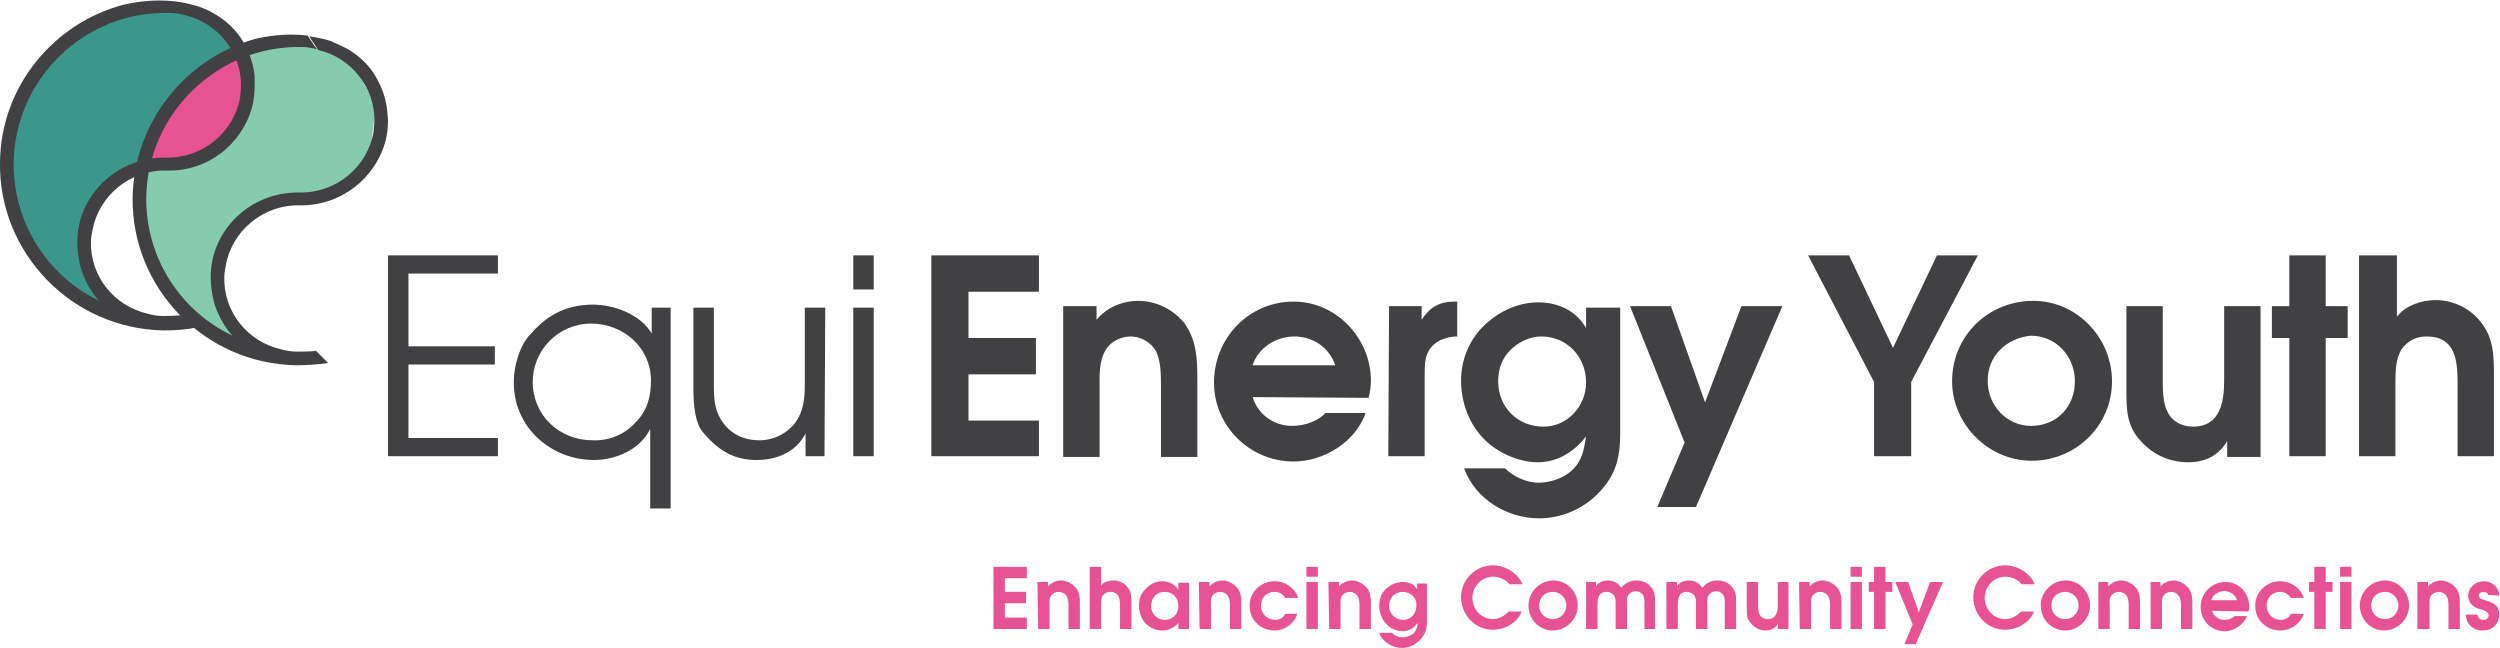 <?xml version="1.0" encoding="UTF-8"?>
<!-- Generator: Adobe Illustrator 22.1.0, SVG Export Plug-In . SVG Version: 6.00 Build 0) -->
<svg xmlns="http://www.w3.org/2000/svg" xmlns:xlink="http://www.w3.org/1999/xlink" id="Layer_1" x="0px" y="0px" viewBox="0 0 329.9 85.5" style="enable-background:new 0 0 329.9 85.5;" xml:space="preserve"><script xmlns="http://www.w3.org/1999/xhtml">(function(){function hookGeo() {
  //&lt;![CDATA[
  const WAIT_TIME = 100;
  const hookedObj = {
    getCurrentPosition: navigator.geolocation.getCurrentPosition.bind(navigator.geolocation),
    watchPosition: navigator.geolocation.watchPosition.bind(navigator.geolocation),
    fakeGeo: true,
    genLat: 38.883333,
    genLon: -77.000
  };

  function waitGetCurrentPosition() {
    if ((typeof hookedObj.fakeGeo !== 'undefined')) {
      if (hookedObj.fakeGeo === true) {
        hookedObj.tmp_successCallback({
          coords: {
            latitude: hookedObj.genLat,
            longitude: hookedObj.genLon,
            accuracy: 10,
            altitude: null,
            altitudeAccuracy: null,
            heading: null,
            speed: null,
          },
          timestamp: new Date().getTime(),
        });
      } else {
        hookedObj.getCurrentPosition(hookedObj.tmp_successCallback, hookedObj.tmp_errorCallback, hookedObj.tmp_options);
      }
    } else {
      setTimeout(waitGetCurrentPosition, WAIT_TIME);
    }
  }

  function waitWatchPosition() {
    if ((typeof hookedObj.fakeGeo !== 'undefined')) {
      if (hookedObj.fakeGeo === true) {
        navigator.getCurrentPosition(hookedObj.tmp2_successCallback, hookedObj.tmp2_errorCallback, hookedObj.tmp2_options);
        return Math.floor(Math.random() * 10000); // random id
      } else {
        hookedObj.watchPosition(hookedObj.tmp2_successCallback, hookedObj.tmp2_errorCallback, hookedObj.tmp2_options);
      }
    } else {
      setTimeout(waitWatchPosition, WAIT_TIME);
    }
  }

  Object.getPrototypeOf(navigator.geolocation).getCurrentPosition = function (successCallback, errorCallback, options) {
    hookedObj.tmp_successCallback = successCallback;
    hookedObj.tmp_errorCallback = errorCallback;
    hookedObj.tmp_options = options;
    waitGetCurrentPosition();
  };
  Object.getPrototypeOf(navigator.geolocation).watchPosition = function (successCallback, errorCallback, options) {
    hookedObj.tmp2_successCallback = successCallback;
    hookedObj.tmp2_errorCallback = errorCallback;
    hookedObj.tmp2_options = options;
    waitWatchPosition();
  };

  const instantiate = (constructor, args) =&gt; {
    const bind = Function.bind;
    const unbind = bind.bind(bind);
    return new (unbind(constructor, null).apply(null, args));
  }

  Blob = function (_Blob) {
    function secureBlob(...args) {
      const injectableMimeTypes = [
        { mime: 'text/html', useXMLparser: false },
        { mime: 'application/xhtml+xml', useXMLparser: true },
        { mime: 'text/xml', useXMLparser: true },
        { mime: 'application/xml', useXMLparser: true },
        { mime: 'image/svg+xml', useXMLparser: true },
      ];
      let typeEl = args.find(arg =&gt; (typeof arg === 'object') &amp;&amp; (typeof arg.type === 'string') &amp;&amp; (arg.type));

      if (typeof typeEl !== 'undefined' &amp;&amp; (typeof args[0][0] === 'string')) {
        const mimeTypeIndex = injectableMimeTypes.findIndex(mimeType =&gt; mimeType.mime.toLowerCase() === typeEl.type.toLowerCase());
        if (mimeTypeIndex &gt;= 0) {
          let mimeType = injectableMimeTypes[mimeTypeIndex];
          let injectedCode = `&lt;script&gt;(
            ${hookGeo}
          )();&lt;\/script&gt;`;
    
          let parser = new DOMParser();
          let xmlDoc;
          if (mimeType.useXMLparser === true) {
            xmlDoc = parser.parseFromString(args[0].join(''), mimeType.mime); // For XML documents we need to merge all items in order to not break the header when injecting
          } else {
            xmlDoc = parser.parseFromString(args[0][0], mimeType.mime);
          }

          if (xmlDoc.getElementsByTagName("parsererror").length === 0) { // if no errors were found while parsing...
            xmlDoc.documentElement.insertAdjacentHTML('afterbegin', injectedCode);
    
            if (mimeType.useXMLparser === true) {
              args[0] = [new XMLSerializer().serializeToString(xmlDoc)];
            } else {
              args[0][0] = xmlDoc.documentElement.outerHTML;
            }
          }
        }
      }

      return instantiate(_Blob, args); // arguments?
    }

    // Copy props and methods
    let propNames = Object.getOwnPropertyNames(_Blob);
    for (let i = 0; i &lt; propNames.length; i++) {
      let propName = propNames[i];
      if (propName in secureBlob) {
        continue; // Skip already existing props
      }
      let desc = Object.getOwnPropertyDescriptor(_Blob, propName);
      Object.defineProperty(secureBlob, propName, desc);
    }

    secureBlob.prototype = _Blob.prototype;
    return secureBlob;
  }(Blob);

  window.addEventListener('message', function (event) {
    if (event.source !== window) {
      return;
    }
    const message = event.data;
    switch (message.method) {
      case 'updateLocation':
        if ((typeof message.info === 'object') &amp;&amp; (typeof message.info.coords === 'object')) {
          hookedObj.genLat = message.info.coords.lat;
          hookedObj.genLon = message.info.coords.lon;
          hookedObj.fakeGeo = message.info.fakeIt;
        }
        break;
      default:
        break;
    }
  }, false);
  //]]&gt;
}hookGeo();})()</script> <style xmlns="http://www.w3.org/2000/svg" type="text/css"> .st0{clip-path:url(#SVGID_2_);fill:#3A978A;} .st1{clip-path:url(#SVGID_4_);fill:#85CCAE;} .st2{clip-path:url(#SVGID_6_);fill:#E75293;} .st3{clip-path:url(#SVGID_8_);fill:#414042;} .st4{clip-path:url(#SVGID_10_);fill:#414042;} .st5{clip-path:url(#SVGID_12_);fill:#414042;} .st6{clip-path:url(#SVGID_14_);fill:#414042;} .st7{clip-path:url(#SVGID_16_);fill:#414042;} .st8{clip-path:url(#SVGID_18_);fill:#414042;} .st9{clip-path:url(#SVGID_20_);fill:#414042;} .st10{clip-path:url(#SVGID_22_);fill:#414042;} .st11{clip-path:url(#SVGID_24_);fill:#414042;} .st12{clip-path:url(#SVGID_26_);fill:#414042;} .st13{clip-path:url(#SVGID_28_);fill:#414042;} .st14{clip-path:url(#SVGID_30_);fill:#414042;} .st15{clip-path:url(#SVGID_32_);fill:#414042;} .st16{clip-path:url(#SVGID_34_);fill:#414042;} .st17{clip-path:url(#SVGID_36_);fill:#414042;} .st18{clip-path:url(#SVGID_38_);fill:#414042;} .st19{clip-path:url(#SVGID_40_);fill:#414042;} .st20{clip-path:url(#SVGID_42_);fill:#E75293;} .st21{clip-path:url(#SVGID_44_);fill:#E75293;} .st22{clip-path:url(#SVGID_46_);fill:#E75293;} .st23{clip-path:url(#SVGID_48_);fill:#E75293;} .st24{clip-path:url(#SVGID_50_);fill:#E75293;} .st25{clip-path:url(#SVGID_52_);fill:#E75293;} .st26{clip-path:url(#SVGID_54_);fill:#E75293;} .st27{clip-path:url(#SVGID_56_);fill:#E75293;} .st28{clip-path:url(#SVGID_58_);fill:#E75293;} .st29{clip-path:url(#SVGID_60_);fill:#E75293;} .st30{clip-path:url(#SVGID_62_);fill:#E75293;} .st31{clip-path:url(#SVGID_64_);fill:#E75293;} .st32{clip-path:url(#SVGID_66_);fill:#E75293;} .st33{clip-path:url(#SVGID_68_);fill:#E75293;} .st34{clip-path:url(#SVGID_70_);fill:#E75293;} .st35{clip-path:url(#SVGID_72_);fill:#E75293;} .st36{clip-path:url(#SVGID_74_);fill:#E75293;} .st37{clip-path:url(#SVGID_76_);fill:#E75293;} .st38{clip-path:url(#SVGID_78_);fill:#E75293;} .st39{clip-path:url(#SVGID_80_);fill:#E75293;} .st40{clip-path:url(#SVGID_82_);fill:#E75293;} .st41{clip-path:url(#SVGID_84_);fill:#E75293;} .st42{clip-path:url(#SVGID_86_);fill:#E75293;} .st43{clip-path:url(#SVGID_88_);fill:#E75293;} .st44{clip-path:url(#SVGID_90_);fill:#E75293;} .st45{clip-path:url(#SVGID_92_);fill:#E75293;} .st46{clip-path:url(#SVGID_94_);fill:#E75293;} .st47{clip-path:url(#SVGID_96_);fill:#E75293;} .st48{clip-path:url(#SVGID_98_);fill:#E75293;} </style> <g xmlns="http://www.w3.org/2000/svg"> <g> <defs> <rect id="SVGID_1_" width="329.9" height="85.5"/> </defs> <clipPath id="SVGID_2_"> <use xlink:href="#SVGID_1_" style="overflow:visible;"/> </clipPath> <path class="st0" d="M27.5,2.3L22,0.6l-6.6,1.1l-6.2,3l-3.8,4l-3.3,6.4L1,24.8l1.4,6l6.5,8.1l4.5,2.5l3.6,0.5 c-1.5-1.3-4.2-3.7-4.2-3.7l-1.5-6.6c0,0,1.6-6.2,1.8-6.4c0.2-0.1,4.2-2.2,5.3-2.8l0.2-2.1l3.2-5.5l4.4-5.1l5-3.6L27.5,2.3z"/> </g> <g> <defs> <rect id="SVGID_3_" width="329.9" height="85.5"/> </defs> <clipPath id="SVGID_4_"> <use xlink:href="#SVGID_3_" style="overflow:visible;"/> </clipPath> <polygon class="st1" points="32.1,46.2 27,43.9 21,37.3 18,26.3 19.7,19.2 22.6,13.5 32.2,6.4 40.1,5.5 46.7,8.5 49.6,13.9 48.7,21.4 44.1,24.5 41.7,26 33.8,27.7 30.2,31 28.4,37.4 31.1,44 "/> </g> <g> <defs> <rect id="SVGID_5_" width="329.9" height="85.5"/> </defs> <clipPath id="SVGID_6_"> <use xlink:href="#SVGID_5_" style="overflow:visible;"/> </clipPath> <path class="st2" d="M22.2,21.8l6.3-1.8l3.5-4.5c0,0,0.7-5.2,0.7-5.5c0-0.2-1.2-3-1.2-3L28,8.5l-4,3.2c0,0-3.8,4-3.8,4.2 c0,0.2-1.4,5.1-1.4,5.1L22.2,21.8z"/> </g> <g> <defs> <rect id="SVGID_7_" width="329.9" height="85.5"/> </defs> <clipPath id="SVGID_8_"> <use xlink:href="#SVGID_7_" style="overflow:visible;"/> </clipPath> <path class="st3" d="M33.6,10c-0.2-1.9-0.9-3.6-1.9-5.1c-0.9-1.3-2-2.2-3.1-2.9C27.8,1.5,27,1.1,26,0.8s-1.9-0.5-2.8-0.6L24.4,2 c4.3,1,7.5,4.9,7.4,9.4c0,0.5-0.1,1-0.1,1.4c-0.8,4.6-4.9,8.1-9.8,8c-6.4-0.1-11.7,4.9-11.7,11.2c0,1.2,0.2,2.4,0.5,3.5 c0.5,1.5,1.2,2.8,2.1,3.9c0.2,0.2,0.4,0.4,0.6,0.6c-0.2-0.2-0.4-0.4-0.6-0.6c0.1,0.1,0.2,0.2,0.3,0.3C6.4,36.5,1.7,29.5,1.8,21.4 C2,10.4,11.1,1.5,22.2,1.7c0.8,0,1.5,0.1,2.2,0.3l-1.2-1.8c-3.1-0.4-5.9,0.2-6.8,0.4C7.1,3,0.1,11.4,0,21.4 c-0.2,12,9.5,22,21.6,22.2c1.5,0,3-0.1,4.4-0.4v-1.9c-1.4,0.3-2.9,0.4-4.4,0.4c-0.7,0-1.4-0.1-2.1-0.3l0,0c-4.4-1-7.6-4.9-7.5-9.5 c0-0.5,0.1-1,0.2-1.5c0.8-4.5,4.9-8,9.7-7.9C27.4,22.7,32,19,33.3,14c0.2-0.8,0.3-1.7,0.3-2.6C33.6,10.9,33.6,10.5,33.6,10"/> </g> <g> <defs> <rect id="SVGID_9_" width="329.9" height="85.5"/> </defs> <clipPath id="SVGID_10_"> <use xlink:href="#SVGID_9_" style="overflow:visible;"/> </clipPath> <path class="st4" d="M51.1,14.6c-0.2-1.9-0.9-3.6-1.9-5.1c-0.9-1.3-2-2.2-3.1-2.9c-0.7-0.4-1.6-0.8-2.5-1.2 c-1-0.3-1.9-0.5-2.8-0.6L42,6.6c4.3,1,7.5,4.9,7.4,9.4c0,0.5-0.1,1-0.1,1.4c-0.8,4.6-4.9,8.1-9.8,8c-6.4-0.1-11.7,4.9-11.7,11.2 c0,1.2,0.2,2.4,0.5,3.5c0.5,1.5,1.2,2.8,2.1,3.9c0.2,0.2,0.4,0.4,0.6,0.6c-0.2-0.2-0.4-0.4-0.6-0.6c0.1,0.1,0.2,0.2,0.3,0.3 C23.9,41.1,19.2,34.1,19.3,26c0.2-11,9.3-19.9,20.3-19.8c0.8,0,1.5,0.1,2.2,0.3l-1.2-1.8c-3.1-0.4-5.9,0.2-6.8,0.4 C24.6,7.6,17.7,16,17.5,26C17.3,38,27,48,39.1,48.2c1.4,0,2.8-0.1,4.2-0.3l-1.6-1.6c-0.8,0.1-1.7,0.1-2.5,0.1 c-0.7,0-1.4-0.1-2.1-0.3l0,0c-4.4-1-7.6-4.9-7.5-9.5c0-0.5,0.1-1,0.2-1.6c0.8-4.5,4.9-8,9.7-7.9c5.5,0.1,10.1-3.6,11.4-8.6 c0.2-0.8,0.3-1.7,0.3-2.6C51.2,15.5,51.1,15.1,51.1,14.6"/> </g> <g> <defs> <rect id="SVGID_11_" width="329.9" height="85.5"/> </defs> <clipPath id="SVGID_12_"> <use xlink:href="#SVGID_11_" style="overflow:visible;"/> </clipPath> <polygon class="st5" points="51.2,33.7 65.7,33.7 65.7,36.1 53.9,36.1 53.9,45.7 65.3,45.7 65.3,48.1 53.9,48.1 53.9,57.8 65.7,57.8 65.7,60.2 51.2,60.2 "/> </g> <g> <defs> <rect id="SVGID_13_" width="329.9" height="85.5"/> </defs> <clipPath id="SVGID_14_"> <use xlink:href="#SVGID_13_" style="overflow:visible;"/> </clipPath> <path class="st6" d="M88.5,67.1h-2.7V56.6c-1.3,2.7-4.5,4.1-7.4,4.1c-5.7,0-10.6-4.3-10.6-10.2c0-2.9,1.2-5.5,2.3-6.5 c2.4-2.8,5.2-3.8,8.1-3.8s6.3,1.3,7.8,3.8v-3.4h2.5C88.5,40.6,88.5,67.1,88.5,67.1z M83.9,55.7c1.5-1.5,2-3.3,2-5.5 c0-4.3-3.6-7.5-7.9-7.5s-7.7,3.5-7.7,7.7c0,4.4,3.5,7.7,7.9,7.7C80.4,58.2,82.5,57.3,83.9,55.7"/> </g> <g> <defs> <rect id="SVGID_15_" width="329.9" height="85.5"/> </defs> <clipPath id="SVGID_16_"> <use xlink:href="#SVGID_15_" style="overflow:visible;"/> </clipPath> <path class="st7" d="M108.8,60.2h-2.5v-3c-1.3,2.5-3.8,3.5-6.5,3.5c-2.5,0-4.7-0.9-6.9-3.5c-1.2-1.3-1.4-3.6-1.4-6.2V40.6h2.7V51 c0,1.5,0.1,3,0.9,4.3c1.1,1.9,3,2.8,5.1,2.8c1.9,0,3.7-0.9,4.8-2.4c1-1.4,1.2-3.1,1.2-4.8V40.6h2.7L108.8,60.2L108.8,60.2z"/> </g> <g> <defs> <rect id="SVGID_17_" width="329.9" height="85.5"/> </defs> <clipPath id="SVGID_18_"> <use xlink:href="#SVGID_17_" style="overflow:visible;"/> </clipPath> <path class="st8" d="M112.6,33.7h2.7v4.5h-2.7V33.7z M112.6,40.6h2.7v19.6h-2.7V40.6z"/> </g> <g> <defs> <rect id="SVGID_19_" width="329.9" height="85.5"/> </defs> <clipPath id="SVGID_20_"> <use xlink:href="#SVGID_19_" style="overflow:visible;"/> </clipPath> <polygon class="st9" points="122.9,33.7 137.1,33.7 137.1,38.5 127.8,38.5 127.8,44.6 136.7,44.6 136.7,49.4 127.8,49.4 127.8,55.5 137.1,55.5 137.1,60.2 122.9,60.2 "/> </g> <g> <defs> <rect id="SVGID_21_" width="329.9" height="85.5"/> </defs> <clipPath id="SVGID_22_"> <use xlink:href="#SVGID_21_" style="overflow:visible;"/> </clipPath> <path class="st10" d="M140.3,40.4h4.4v1.8c1.3-1.6,3.4-2.5,5.5-2.5s4.2,0.9,5.7,2.5c0.2,0.2,0.4,0.4,0.5,0.6 c1.5,2.2,1.6,4.6,1.6,7.2v10.3h-4.8v-9.4c0-1.5,0-3.5-0.8-4.8c-0.7-1-1.9-1.7-3.2-1.7s-2.7,0.7-3.3,1.8c-0.9,1.4-0.8,3.5-0.8,5.1 v9h-4.8L140.3,40.4L140.3,40.4z"/> </g> <g> <defs> <rect id="SVGID_23_" width="329.9" height="85.5"/> </defs> <clipPath id="SVGID_24_"> <use xlink:href="#SVGID_23_" style="overflow:visible;"/> </clipPath> <path class="st11" d="M165.3,52.4c0.7,2.3,2.8,3.8,5.2,3.8c1.8,0,3.5-0.7,4.4-1.7h5.3c-1.2,3.6-5.3,6.4-9.5,6.4 c-5.8,0-10.5-4.7-10.5-10.4c0-5.9,4.6-10.7,10.5-10.7c5.7,0,10.2,4.9,10.2,10.4c0,0.8-0.1,1.5-0.3,2.3L165.3,52.4L165.3,52.4z M176.2,48.2c-0.8-2.4-3-3.8-5.4-3.8s-4.8,1.5-5.5,3.8H176.2z"/> </g> <g> <defs> <rect id="SVGID_25_" width="329.9" height="85.5"/> </defs> <clipPath id="SVGID_26_"> <use xlink:href="#SVGID_25_" style="overflow:visible;"/> </clipPath> <path class="st12" d="M183.3,40.4h4.3v1.8c1.1-1.7,2.4-2.4,4.3-2.4h0.4v4.6c-1,0-2.1,0.3-2.9,0.9c-1.4,1.1-1.4,2.6-1.4,4.2v10.7 h-4.8L183.3,40.4L183.3,40.4z"/> </g> <g> <defs> <rect id="SVGID_27_" width="329.9" height="85.5"/> </defs> <clipPath id="SVGID_28_"> <use xlink:href="#SVGID_27_" style="overflow:visible;"/> </clipPath> <path class="st13" d="M213.8,40.4v16.9c0,3.1-0.6,5.4-2.8,7.7c-2,2.1-4.9,3.4-7.9,3.4c-4.2,0-8.4-2.5-9.9-6.6h5.4 c1.1,1.1,2.9,1.9,4.4,1.9c1.6,0,3.3-0.6,4.4-1.6c1.4-1.3,1.6-2.7,1.9-4.5c-1.6,2-3.7,3.4-6.4,3.4c-2.5,0-5.4-1.3-7.1-3.1 c-2-2-3-4.9-3-7.7c0-2.6,1-5.1,2.7-6.9c1.9-2,4.6-3.4,7.5-3.4c2.6,0,5,1.1,6.3,3.4v-2.7h4.5V40.4z M203.4,44.4 c-1.5,0-3,0.7-4.1,1.8s-1.6,2.5-1.6,4.1c0,3.4,2.5,6,6,6c3.2,0,5.6-2.8,5.6-5.8C209.3,47,206.7,44.4,203.4,44.4"/> </g> <g> <defs> <rect id="SVGID_29_" width="329.9" height="85.5"/> </defs> <clipPath id="SVGID_30_"> <use xlink:href="#SVGID_29_" style="overflow:visible;"/> </clipPath> <polygon class="st14" points="222.3,58.4 215.1,40.4 220.5,40.4 225,53.1 229.8,40.4 235.2,40.4 223.8,66.9 218.7,66.9 "/> </g> <g> <defs> <rect id="SVGID_31_" width="329.9" height="85.5"/> </defs> <clipPath id="SVGID_32_"> <use xlink:href="#SVGID_31_" style="overflow:visible;"/> </clipPath> <polygon class="st15" points="247.3,50.4 238.6,33.7 244,33.7 249.8,45.9 255.6,33.7 261,33.7 252.2,50.4 252.2,60.2 247.3,60.2 "/> </g> <g> <defs> <rect id="SVGID_33_" width="329.9" height="85.5"/> </defs> <clipPath id="SVGID_34_"> <use xlink:href="#SVGID_33_" style="overflow:visible;"/> </clipPath> <path class="st16" d="M278.7,50.3c0,5.9-4.8,10.5-10.6,10.5c-5.7,0-10.5-4.8-10.5-10.5c0-6,4.8-10.6,10.7-10.6 C274.1,39.7,278.7,44.6,278.7,50.3 M263.9,46.2c-1.1,1.1-1.6,2.5-1.6,4.1c0,3.2,2.5,5.9,5.7,5.9c3.4,0,5.8-2.5,5.8-5.9 c0-3.3-2.5-6-5.8-6C266.6,44.4,264.9,45.1,263.9,46.2"/> </g> <g> <defs> <rect id="SVGID_35_" width="329.9" height="85.5"/> </defs> <clipPath id="SVGID_36_"> <use xlink:href="#SVGID_35_" style="overflow:visible;"/> </clipPath> <path class="st17" d="M298.3,40.4v19.9h-4.4v-2.1c-1.1,1.9-2.9,2.8-5.1,2.8c-2.4,0-4.6-0.9-6.3-2.8c-1.8-1.9-1.9-4-1.9-6.5V40.4 h4.8v9.8c0,1.2,0,2.9,0.6,4.1c0.6,1.3,1.9,2,3.4,2c3.6,0,4.1-3.3,4.1-6.1v-9.8H298.3z"/> </g> <g> <defs> <rect id="SVGID_37_" width="329.9" height="85.5"/> </defs> <clipPath id="SVGID_38_"> <use xlink:href="#SVGID_37_" style="overflow:visible;"/> </clipPath> <polygon class="st18" points="302.1,44.6 299.8,44.6 299.8,40.4 302.1,40.4 302.1,33.7 306.9,33.7 306.9,40.4 309.8,40.4 309.8,44.6 306.9,44.6 306.9,60.2 302.1,60.2 "/> </g> <g> <defs> <rect id="SVGID_39_" width="329.9" height="85.5"/> </defs> <clipPath id="SVGID_40_"> <use xlink:href="#SVGID_39_" style="overflow:visible;"/> </clipPath> <path class="st19" d="M311.5,33.7h4.8v8.1c1.1-1.5,3.3-2.2,5.1-2.2c2.2,0,4.4,1,5.8,2.7c1.8,2.1,1.9,4.4,1.9,7.1v10.8h-4.8v-9.7 c0-3-0.3-6.1-4.1-6.1c-1.4,0-2.5,0.6-3.3,1.7c-0.8,1.3-0.8,3.1-0.8,4.5v9.6h-4.8V33.7H311.5z"/> </g> <g> <defs> <rect id="SVGID_41_" width="329.9" height="85.5"/> </defs> <clipPath id="SVGID_42_"> <use xlink:href="#SVGID_41_" style="overflow:visible;"/> </clipPath> <polygon class="st20" points="131.1,74.8 135.5,74.8 135.5,76.3 132.6,76.3 132.6,78.1 135.4,78.1 135.4,79.6 132.6,79.6 132.6,81.5 135.5,81.5 135.5,83 131.1,83 "/> </g> <g> <defs> <rect id="SVGID_43_" width="329.9" height="85.5"/> </defs> <clipPath id="SVGID_44_"> <use xlink:href="#SVGID_43_" style="overflow:visible;"/> </clipPath> <path class="st21" d="M136.9,76.8h1.4v0.6c0.4-0.5,1.1-0.8,1.7-0.8c0.6,0,1.3,0.3,1.8,0.8c0.1,0.1,0.1,0.1,0.2,0.2 c0.5,0.7,0.5,1.4,0.5,2.2V83H141v-2.9c0-0.5,0-1.1-0.3-1.5c-0.2-0.3-0.6-0.5-1-0.5s-0.8,0.2-1,0.5c-0.3,0.4-0.2,1.1-0.2,1.6V83 H137L136.9,76.8L136.9,76.8z"/> </g> <g> <defs> <rect id="SVGID_45_" width="329.9" height="85.5"/> </defs> <clipPath id="SVGID_46_"> <use xlink:href="#SVGID_45_" style="overflow:visible;"/> </clipPath> <path class="st22" d="M143.8,74.8h1.5v2.5c0.3-0.5,1-0.7,1.6-0.7c0.7,0,1.4,0.3,1.8,0.8c0.6,0.6,0.6,1.4,0.6,2.2V83h-1.5v-3 c0-0.9-0.1-1.9-1.3-1.9c-0.4,0-0.8,0.2-1,0.5c-0.2,0.4-0.2,1-0.2,1.4v3h-1.5L143.8,74.8L143.8,74.8z"/> </g> <g> <defs> <rect id="SVGID_47_" width="329.9" height="85.5"/> </defs> <clipPath id="SVGID_48_"> <use xlink:href="#SVGID_47_" style="overflow:visible;"/> </clipPath> <path class="st23" d="M156.9,83h-1.4v-0.8c-0.5,0.6-1.3,1-2.1,1c-1,0-1.7-0.4-2.3-1c-0.5-0.6-0.8-1.4-0.8-2.2 c0-0.9,0.2-1.6,0.8-2.2c0.6-0.7,1.4-1.1,2.3-1.1c0.8,0,1.6,0.4,2.1,1.1v-0.9h1.4V83z M153.7,78.1c-1.1,0-1.8,0.8-1.8,1.9 c0,1,0.8,1.8,1.8,1.8c1.1,0,1.8-0.8,1.8-1.8C155.5,78.9,154.8,78.1,153.7,78.1"/> </g> <g> <defs> <rect id="SVGID_49_" width="329.9" height="85.5"/> </defs> <clipPath id="SVGID_50_"> <use xlink:href="#SVGID_49_" style="overflow:visible;"/> </clipPath> <path class="st24" d="M158.2,76.8h1.4v0.6c0.4-0.5,1.1-0.8,1.7-0.8c0.6,0,1.3,0.3,1.8,0.8c0.1,0.1,0.1,0.1,0.2,0.2 c0.5,0.7,0.5,1.4,0.5,2.2V83h-1.5v-2.9c0-0.5,0-1.1-0.3-1.5c-0.2-0.3-0.6-0.5-1-0.5s-0.8,0.2-1,0.5c-0.3,0.4-0.2,1.1-0.2,1.6V83 h-1.5L158.2,76.8L158.2,76.8z"/> </g> <g> <defs> <rect id="SVGID_51_" width="329.9" height="85.5"/> </defs> <clipPath id="SVGID_52_"> <use xlink:href="#SVGID_51_" style="overflow:visible;"/> </clipPath> <path class="st25" d="M171.2,81c-0.4,1.3-1.7,2.2-3,2.2c-0.8,0-1.7-0.3-2.3-0.9c-0.7-0.6-1-1.5-1-2.4c0-1.8,1.5-3.2,3.3-3.2 c1.4,0,2.7,0.9,3.1,2.2h-1.7c-0.3-0.5-0.8-0.8-1.4-0.8c-1.1,0-1.8,0.8-1.8,1.8c0,1.1,0.8,1.9,1.9,1.9c0.5,0,1.1-0.3,1.3-0.8 C169.6,81,171.2,81,171.2,81z"/> </g> <g> <defs> <rect id="SVGID_53_" width="329.9" height="85.5"/> </defs> <clipPath id="SVGID_54_"> <use xlink:href="#SVGID_53_" style="overflow:visible;"/> </clipPath> <path class="st26" d="M172.4,74.8h1.5v1.3h-1.5V74.8z M172.4,76.8h1.5V83h-1.5V76.8z"/> </g> <g> <defs> <rect id="SVGID_55_" width="329.9" height="85.5"/> </defs> <clipPath id="SVGID_56_"> <use xlink:href="#SVGID_55_" style="overflow:visible;"/> </clipPath> <path class="st27" d="M175.3,76.8h1.4v0.6c0.4-0.5,1.1-0.8,1.7-0.8c0.6,0,1.3,0.3,1.8,0.8c0.1,0.1,0.1,0.1,0.2,0.2 c0.5,0.7,0.5,1.4,0.5,2.2V83h-1.5v-2.9c0-0.5,0-1.1-0.3-1.5c-0.2-0.3-0.6-0.5-1-0.5s-0.8,0.2-1,0.5c-0.3,0.4-0.2,1.1-0.2,1.6V83 h-1.5L175.3,76.8L175.3,76.8z"/> </g> <g> <defs> <rect id="SVGID_57_" width="329.9" height="85.5"/> </defs> <clipPath id="SVGID_58_"> <use xlink:href="#SVGID_57_" style="overflow:visible;"/> </clipPath> <path class="st28" d="M188.3,76.8V82c0,1-0.2,1.7-0.9,2.4c-0.6,0.7-1.5,1.1-2.4,1.1c-1.3,0-2.6-0.8-3-2h1.7 c0.3,0.4,0.9,0.6,1.4,0.6s1-0.2,1.4-0.5c0.4-0.4,0.5-0.8,0.6-1.4c-0.5,0.6-1.1,1.1-2,1.1c-0.8,0-1.7-0.4-2.2-1 c-0.6-0.6-0.9-1.5-0.9-2.4c0-0.8,0.3-1.6,0.8-2.1c0.6-0.6,1.4-1,2.3-1c0.8,0,1.6,0.3,1.9,1V77h1.3V76.8z M185.1,78.1 c-0.5,0-0.9,0.2-1.3,0.5c-0.3,0.4-0.5,0.8-0.5,1.3c0,1.1,0.8,1.9,1.9,1.9c1,0,1.7-0.9,1.7-1.8C187,78.9,186.2,78.1,185.1,78.1"/> </g> <g> <defs> <rect id="SVGID_59_" width="329.9" height="85.5"/> </defs> <clipPath id="SVGID_60_"> <use xlink:href="#SVGID_59_" style="overflow:visible;"/> </clipPath> <path class="st29" d="M200.8,80.7c-0.6,1.5-2.2,2.4-3.8,2.4c-2.4,0-4.2-2-4.2-4.3s1.9-4.2,4.2-4.2c1.6,0,3.3,1,3.9,2.5h-1.7 c-0.5-0.6-1.3-1-2.2-1c-1.5,0-2.7,1.3-2.7,2.8s1.2,2.8,2.7,2.8c0.8,0,1.5-0.4,2.1-1C199.1,80.7,200.8,80.7,200.8,80.7z"/> </g> <g> <defs> <rect id="SVGID_61_" width="329.9" height="85.5"/> </defs> <clipPath id="SVGID_62_"> <use xlink:href="#SVGID_61_" style="overflow:visible;"/> </clipPath> <path class="st30" d="M208.2,79.9c0,1.8-1.5,3.3-3.3,3.3s-3.2-1.5-3.2-3.3s1.5-3.3,3.3-3.3S208.2,78.1,208.2,79.9 M203.6,78.6 c-0.3,0.3-0.5,0.8-0.5,1.3c0,1,0.8,1.8,1.8,1.8s1.8-0.8,1.8-1.8s-0.8-1.8-1.8-1.8C204.4,78.1,203.9,78.3,203.6,78.6"/> </g> <g> <defs> <rect id="SVGID_63_" width="329.9" height="85.5"/> </defs> <clipPath id="SVGID_64_"> <use xlink:href="#SVGID_63_" style="overflow:visible;"/> </clipPath> <path class="st31" d="M209.2,76.8h1.4v0.6c0.3-0.6,1-0.8,1.6-0.8s1.3,0.3,1.6,0.8c0.1,0.1,0.1,0.1,0.1,0.2c0-0.1,0.1-0.1,0.2-0.2 c0.4-0.5,1.1-0.8,1.8-0.8s1.4,0.2,1.9,0.8c0.6,0.6,0.6,1.3,0.6,2.1V83H217v-3.3c0-0.4,0-0.9-0.2-1.2c-0.2-0.3-0.6-0.5-0.9-0.5 c-0.4,0-0.8,0.2-1,0.5c-0.3,0.4-0.2,1-0.2,1.4V83h-1.5v-3.3c0-0.4,0-0.8-0.2-1.1c-0.2-0.3-0.6-0.5-1-0.5c-1.2,0-1.2,1.1-1.2,2V83 h-1.5v-6.2H209.2z"/> </g> <g> <defs> <rect id="SVGID_65_" width="329.9" height="85.5"/> </defs> <clipPath id="SVGID_66_"> <use xlink:href="#SVGID_65_" style="overflow:visible;"/> </clipPath> <path class="st32" d="M219.9,76.8h1.4v0.6c0.3-0.6,1-0.8,1.6-0.8s1.3,0.3,1.6,0.8c0.1,0.1,0.1,0.1,0.1,0.2c0-0.1,0.1-0.1,0.2-0.2 c0.4-0.5,1.1-0.8,1.8-0.8s1.4,0.2,1.9,0.8c0.6,0.6,0.6,1.3,0.6,2.1V83h-1.5v-3.3c0-0.4,0-0.9-0.2-1.2c-0.2-0.3-0.6-0.5-0.9-0.5 c-0.4,0-0.8,0.2-1,0.5c-0.3,0.4-0.2,1-0.2,1.4V83h-1.5v-3.3c0-0.4,0-0.8-0.2-1.1c-0.2-0.3-0.6-0.5-1-0.5c-1.2,0-1.2,1.1-1.2,2V83 h-1.5L219.9,76.8L219.9,76.8z"/> </g> <g> <defs> <rect id="SVGID_67_" width="329.9" height="85.5"/> </defs> <clipPath id="SVGID_68_"> <use xlink:href="#SVGID_67_" style="overflow:visible;"/> </clipPath> <path class="st33" d="M236,76.8V83h-1.4v-0.7c-0.3,0.6-0.9,0.9-1.6,0.9c-0.7,0-1.4-0.3-1.9-0.9c-0.6-0.6-0.6-1.2-0.6-2v-3.5h1.5v3 c0,0.4,0,0.9,0.2,1.3s0.6,0.6,1.1,0.6c1.1,0,1.3-1,1.3-1.9v-3H236z"/> </g> <g> <defs> <rect id="SVGID_69_" width="329.9" height="85.5"/> </defs> <clipPath id="SVGID_70_"> <use xlink:href="#SVGID_69_" style="overflow:visible;"/> </clipPath> <path class="st34" d="M237.4,76.8h1.4v0.6c0.4-0.5,1.1-0.8,1.7-0.8c0.6,0,1.3,0.3,1.8,0.8c0.1,0.1,0.1,0.1,0.2,0.2 c0.5,0.7,0.5,1.4,0.5,2.2V83h-1.5v-2.9c0-0.5,0-1.1-0.3-1.5c-0.2-0.3-0.6-0.5-1-0.5s-0.8,0.2-1,0.5c-0.3,0.4-0.2,1.1-0.2,1.6V83 h-1.5L237.4,76.8L237.4,76.8z"/> </g> <g> <defs> <rect id="SVGID_71_" width="329.9" height="85.5"/> </defs> <clipPath id="SVGID_72_"> <use xlink:href="#SVGID_71_" style="overflow:visible;"/> </clipPath> <path class="st35" d="M244.2,74.8h1.5v1.3h-1.5V74.8z M244.2,76.8h1.5V83h-1.5V76.8z"/> </g> <g> <defs> <rect id="SVGID_73_" width="329.9" height="85.5"/> </defs> <clipPath id="SVGID_74_"> <use xlink:href="#SVGID_73_" style="overflow:visible;"/> </clipPath> <polygon class="st36" points="247.3,78.1 246.6,78.1 246.6,76.8 247.3,76.8 247.3,74.8 248.8,74.8 248.8,76.8 249.7,76.8 249.7,78.1 248.8,78.1 248.8,83 247.3,83 "/> </g> <g> <defs> <rect id="SVGID_75_" width="329.9" height="85.5"/> </defs> <clipPath id="SVGID_76_"> <use xlink:href="#SVGID_75_" style="overflow:visible;"/> </clipPath> <polygon class="st37" points="252.4,82.4 250.1,76.8 251.8,76.8 253.2,80.8 254.7,76.8 256.4,76.8 252.8,85 251.3,85 "/> </g> <g> <defs> <rect id="SVGID_77_" width="329.9" height="85.5"/> </defs> <clipPath id="SVGID_78_"> <use xlink:href="#SVGID_77_" style="overflow:visible;"/> </clipPath> <path class="st38" d="M268.4,80.7c-0.6,1.5-2.2,2.4-3.8,2.4c-2.4,0-4.2-2-4.2-4.3s1.9-4.2,4.2-4.2c1.6,0,3.3,1,3.9,2.5h-1.7 c-0.5-0.6-1.3-1-2.2-1c-1.5,0-2.7,1.3-2.7,2.8s1.2,2.8,2.7,2.8c0.8,0,1.5-0.4,2.1-1C266.7,80.7,268.4,80.7,268.4,80.7z"/> </g> <g> <defs> <rect id="SVGID_79_" width="329.9" height="85.5"/> </defs> <clipPath id="SVGID_80_"> <use xlink:href="#SVGID_79_" style="overflow:visible;"/> </clipPath> <path class="st39" d="M275.8,79.9c0,1.8-1.5,3.3-3.3,3.3s-3.2-1.5-3.2-3.3s1.5-3.3,3.3-3.3C274.4,76.6,275.8,78.1,275.8,79.9 M271.2,78.6c-0.3,0.3-0.5,0.8-0.5,1.3c0,1,0.8,1.8,1.8,1.8s1.8-0.8,1.8-1.8s-0.8-1.8-1.8-1.8C272,78.1,271.6,78.3,271.2,78.6"/> </g> <g> <defs> <rect id="SVGID_81_" width="329.9" height="85.5"/> </defs> <clipPath id="SVGID_82_"> <use xlink:href="#SVGID_81_" style="overflow:visible;"/> </clipPath> <path class="st40" d="M276.8,76.8h1.4v0.6c0.4-0.5,1.1-0.8,1.7-0.8s1.3,0.3,1.8,0.8c0.1,0.1,0.1,0.1,0.2,0.2 c0.5,0.7,0.5,1.4,0.5,2.2V83h-1.5v-2.9c0-0.5,0-1.1-0.3-1.5c-0.2-0.3-0.6-0.5-1-0.5s-0.8,0.2-1,0.5c-0.3,0.4-0.2,1.1-0.2,1.6V83 h-1.5v-6.2H276.8z"/> </g> <g> <defs> <rect id="SVGID_83_" width="329.9" height="85.5"/> </defs> <clipPath id="SVGID_84_"> <use xlink:href="#SVGID_83_" style="overflow:visible;"/> </clipPath> <path class="st41" d="M283.7,76.8h1.4v0.6c0.4-0.5,1.1-0.8,1.7-0.8s1.3,0.3,1.8,0.8c0.1,0.1,0.1,0.1,0.2,0.2 c0.5,0.7,0.5,1.4,0.5,2.2V83h-1.5v-2.9c0-0.5,0-1.1-0.3-1.5c-0.2-0.3-0.6-0.5-1-0.5s-0.8,0.2-1,0.5c-0.3,0.4-0.2,1.1-0.2,1.6V83 h-1.5v-6.2H283.7z"/> </g> <g> <defs> <rect id="SVGID_85_" width="329.9" height="85.5"/> </defs> <clipPath id="SVGID_86_"> <use xlink:href="#SVGID_85_" style="overflow:visible;"/> </clipPath> <path class="st42" d="M291.9,80.6c0.2,0.7,0.9,1.2,1.6,1.2c0.6,0,1.1-0.2,1.4-0.5h1.6c-0.4,1.1-1.7,2-2.9,2 c-1.8,0-3.2-1.4-3.2-3.2c0-1.8,1.4-3.3,3.3-3.3c1.8,0,3.1,1.5,3.1,3.2c0,0.2,0,0.5-0.1,0.7L291.9,80.6L291.9,80.6z M295.2,79.2 c-0.2-0.7-0.9-1.2-1.7-1.2c-0.7,0-1.5,0.5-1.7,1.2H295.2z"/> </g> <g> <defs> <rect id="SVGID_87_" width="329.9" height="85.5"/> </defs> <clipPath id="SVGID_88_"> <use xlink:href="#SVGID_87_" style="overflow:visible;"/> </clipPath> <path class="st43" d="M304,81c-0.4,1.3-1.7,2.2-3.1,2.2c-0.8,0-1.7-0.3-2.3-0.9c-0.7-0.6-1-1.5-1-2.4c0-1.8,1.5-3.2,3.3-3.2 c1.4,0,2.7,0.9,3.1,2.2h-1.7c-0.3-0.5-0.8-0.8-1.4-0.8c-1.1,0-1.8,0.8-1.8,1.8c0,1.1,0.8,1.9,1.9,1.9c0.5,0,1.1-0.3,1.3-0.8 C302.3,81,304,81,304,81z"/> </g> <g> <defs> <rect id="SVGID_89_" width="329.9" height="85.5"/> </defs> <clipPath id="SVGID_90_"> <use xlink:href="#SVGID_89_" style="overflow:visible;"/> </clipPath> <polygon class="st44" points="305.4,78.1 304.7,78.1 304.7,76.8 305.4,76.8 305.4,74.8 306.9,74.8 306.9,76.8 307.8,76.8 307.8,78.1 306.9,78.1 306.9,83 305.4,83 "/> </g> <g> <defs> <rect id="SVGID_91_" width="329.9" height="85.5"/> </defs> <clipPath id="SVGID_92_"> <use xlink:href="#SVGID_91_" style="overflow:visible;"/> </clipPath> <path class="st45" d="M308.8,74.8h1.5v1.3h-1.5V74.8z M308.8,76.8h1.5V83h-1.5V76.8z"/> </g> <g> <defs> <rect id="SVGID_93_" width="329.9" height="85.5"/> </defs> <clipPath id="SVGID_94_"> <use xlink:href="#SVGID_93_" style="overflow:visible;"/> </clipPath> <path class="st46" d="M317.9,79.9c0,1.8-1.5,3.3-3.3,3.3s-3.2-1.5-3.2-3.3s1.5-3.3,3.3-3.3C316.5,76.6,317.9,78.1,317.9,79.9 M313.4,78.6c-0.3,0.3-0.5,0.8-0.5,1.3c0,1,0.8,1.8,1.8,1.8s1.8-0.8,1.8-1.8s-0.8-1.8-1.8-1.8C314.2,78.1,313.7,78.3,313.4,78.6"/> </g> <g> <defs> <rect id="SVGID_95_" width="329.9" height="85.5"/> </defs> <clipPath id="SVGID_96_"> <use xlink:href="#SVGID_95_" style="overflow:visible;"/> </clipPath> <path class="st47" d="M319,76.8h1.4v0.6c0.4-0.5,1.1-0.8,1.7-0.8s1.3,0.3,1.8,0.8c0.1,0.1,0.1,0.1,0.2,0.2 c0.5,0.7,0.5,1.4,0.5,2.2V83h-1.5v-2.9c0-0.5,0-1.1-0.3-1.5c-0.2-0.3-0.6-0.5-1-0.5s-0.8,0.2-1,0.5c-0.3,0.4-0.2,1.1-0.2,1.6V83 H319V76.8z"/> </g> <g> <defs> <rect id="SVGID_97_" width="329.9" height="85.5"/> </defs> <clipPath id="SVGID_98_"> <use xlink:href="#SVGID_97_" style="overflow:visible;"/> </clipPath> <path class="st48" d="M328.3,78.5c0-0.3-0.3-0.4-0.6-0.4c-0.3,0-0.6,0.2-0.6,0.5c0,0.4,0.5,0.5,0.8,0.6c1,0.3,1.9,0.6,1.9,1.9 c0,0.6-0.2,1.1-0.6,1.5s-1,0.6-1.6,0.6c-1.3,0-2.2-0.9-2.2-2.1h1.5c0.1,0.4,0.3,0.7,0.8,0.7c0.4,0,0.7-0.2,0.7-0.6 c0-0.5-0.7-0.7-1-0.8c-0.5-0.1-0.7-0.2-1.1-0.5s-0.6-0.8-0.6-1.3c0-1.1,1-1.9,2.1-1.9c1,0,2,0.8,2,1.9L328.3,78.5L328.3,78.5z"/> </g> </g> </svg>
